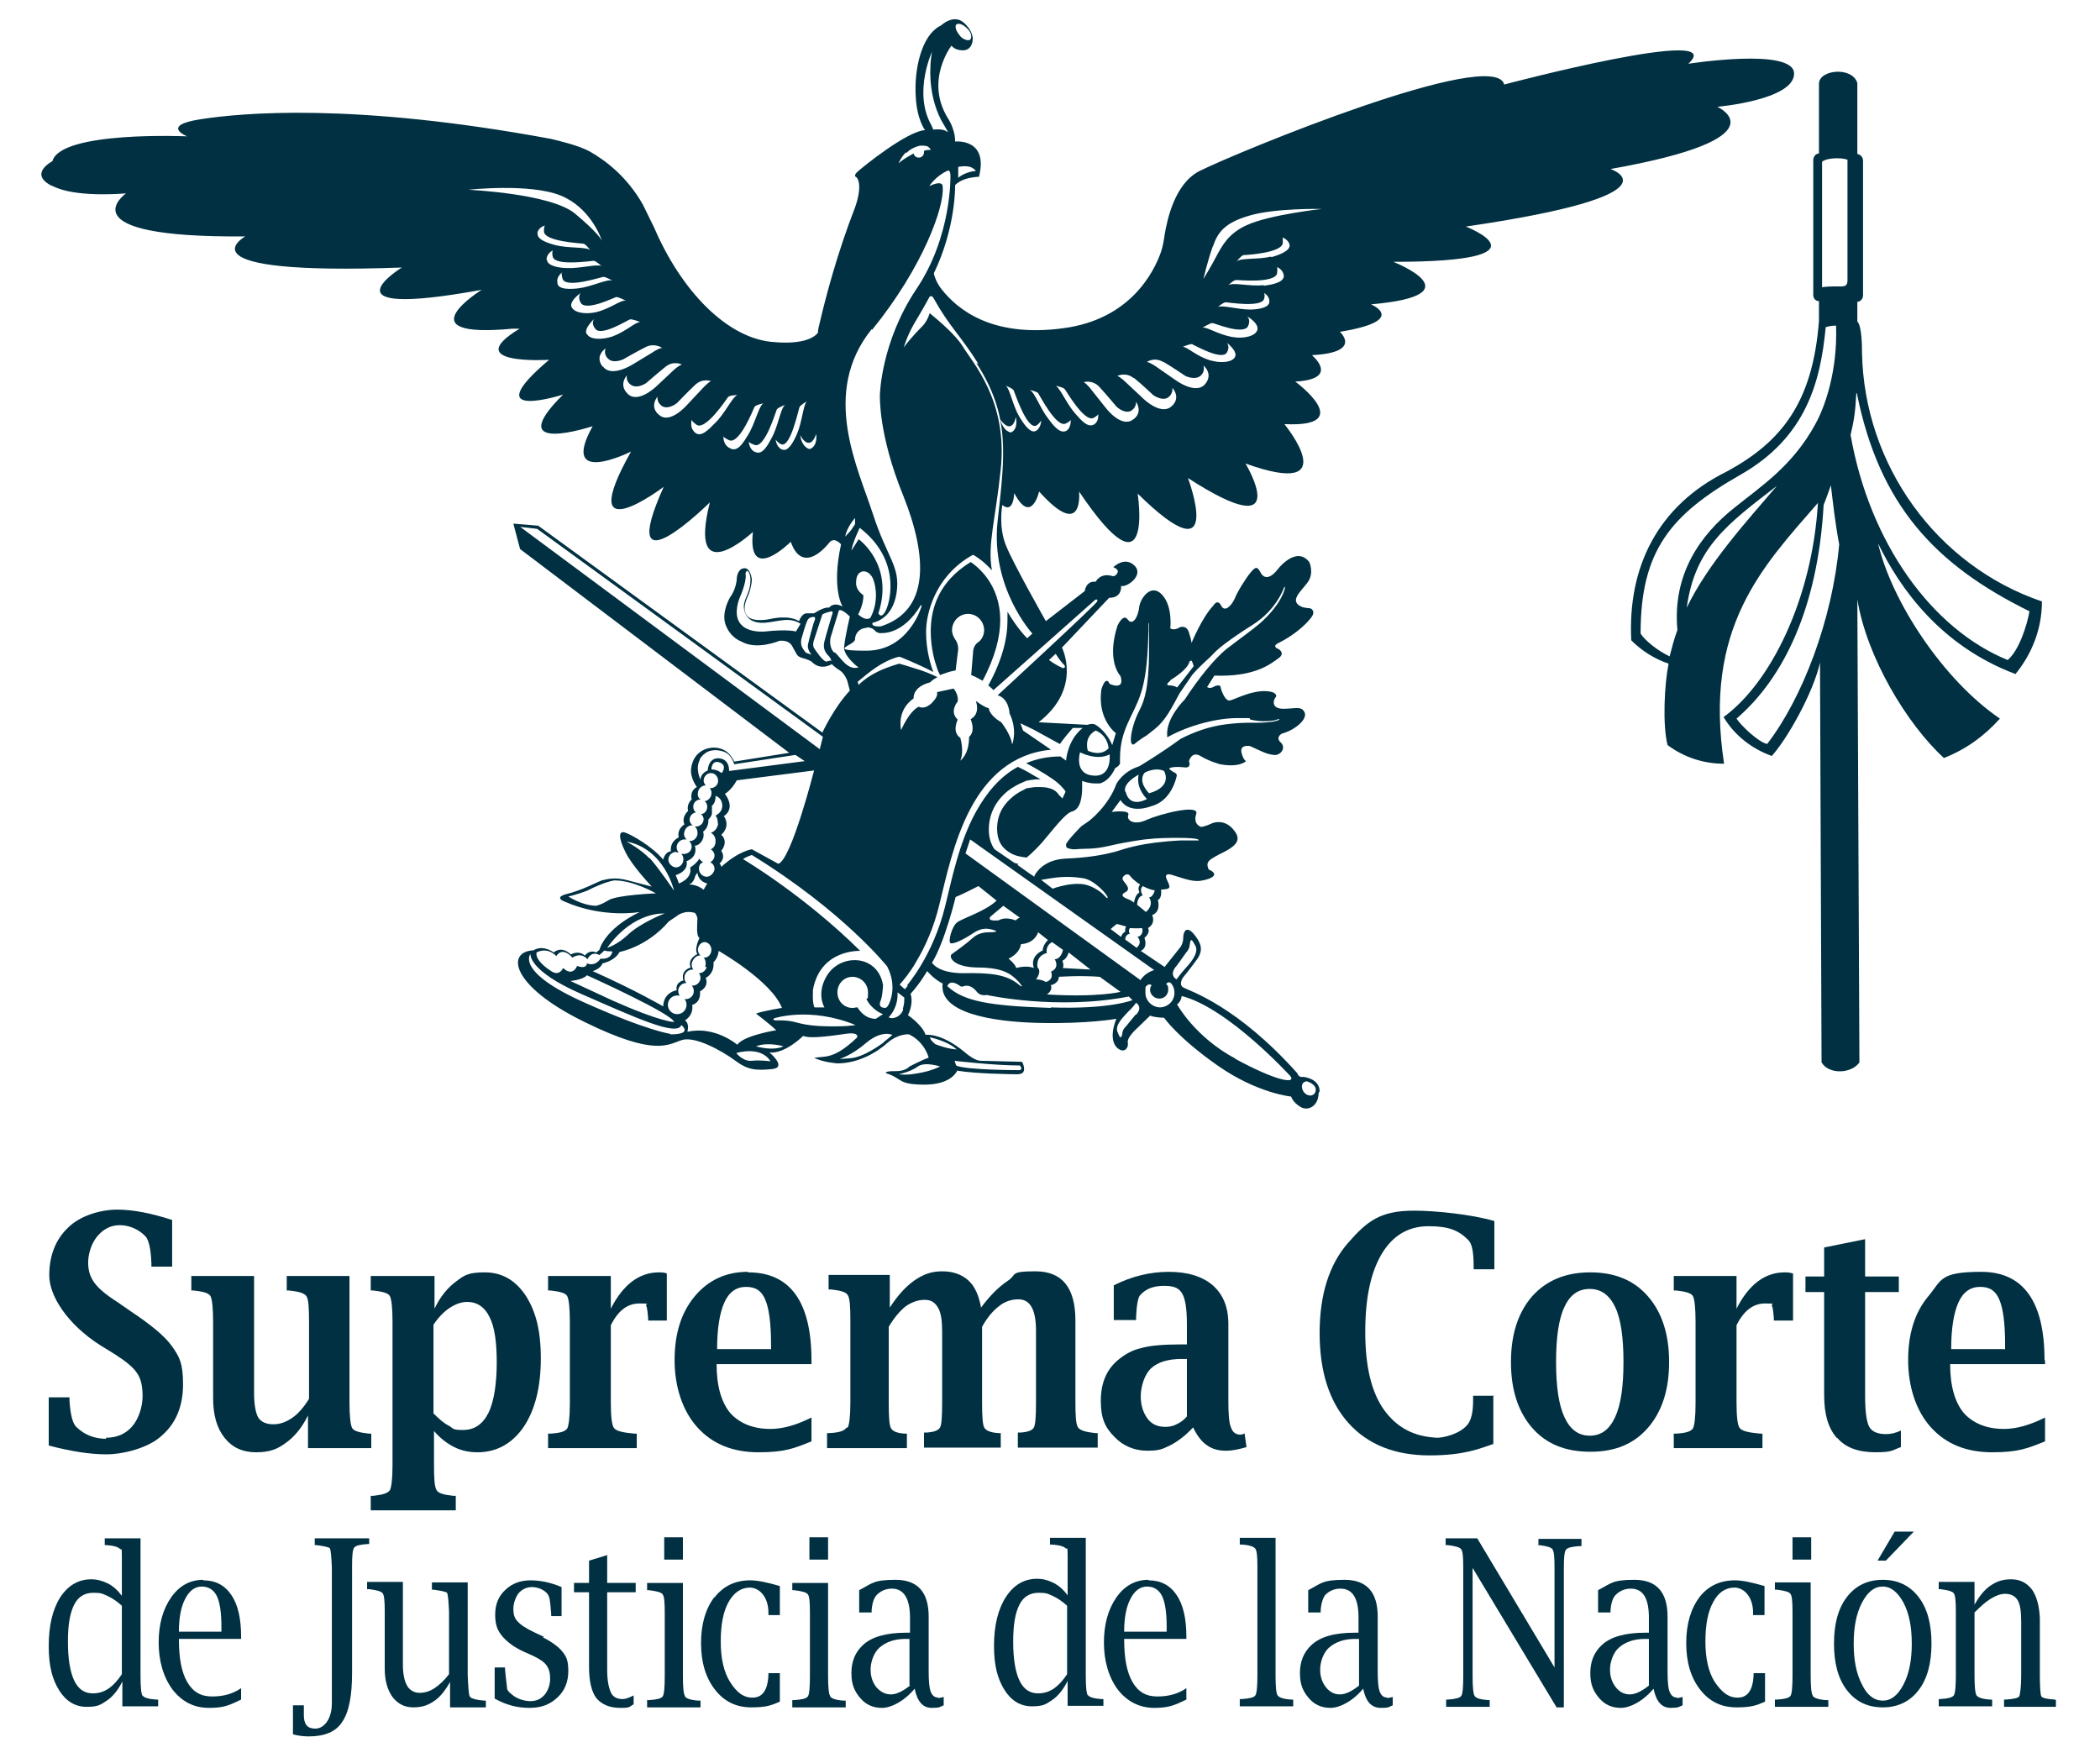 <?xml version="1.0" encoding="UTF-8"?>
<svg id="Capa_1" xmlns="http://www.w3.org/2000/svg" version="1.1" viewBox="0 0 405 339">
  <!-- Generator: Adobe Illustrator 29.1.0, SVG Export Plug-In . SVG Version: 2.1.0 Build 142)  -->
  <defs>
    <style>
      .st0 {
        fill: #003041;
      }
    </style>
  </defs>
  <path class="st0" d="M20.5,277.5c-2.2,0-4.1-.7-5.7-2.2-.8-.7-1.2-2.4-1.4-5.1v-.7h-4v9.3c4.2,1.1,7.9,1.7,11.1,1.7s8.2-1.2,10.8-3.7c2.7-2.4,4-5.7,4-9.8s-.7-5.3-2.1-7.3c-1.4-2-4.1-4.2-8-6.8l-2.6-1.8c-2.2-1.4-3.6-2.6-4.4-3.7-.8-1.1-1.2-2.3-1.2-3.9s.6-3.7,1.8-5.1,2.6-2.1,4.3-2.1,3.6.7,5,2.2c.6.7,1,2.4,1.1,5.2v.6h4v-9c-4-1.3-7.5-2-10.6-2s-7.1,1.1-9.5,3.5c-2.4,2.3-3.6,5.4-3.6,9.2s3.3,9.3,9.9,13.5l2.6,1.6c2.2,1.4,3.7,2.6,4.4,3.7.8,1.1,1.1,2.6,1.1,4.5s-.7,4.3-2,5.8c-1.3,1.5-3,2.2-5.1,2.2h0Z"/>
  <path class="st0" d="M59.5,279.3h12.1v-2.8h-.5c-1.8-.2-2.9-.5-3.2-1.1s-.5-2.2-.5-4.9v-24.4h-12.1v2.8h.5c1.8.2,2.9.5,3.3,1.1s.5,2.2.5,4.9v14.9c-1,1.6-2.1,2.9-3.3,3.7s-2.3,1.2-3.6,1.2-2.3-.4-2.9-1.3c-.5-.9-.8-2.5-.8-4.8v-22.5h-12.1v2.8h.5c1.8.2,2.9.5,3.2,1.1s.5,2.2.5,4.9v14.7c0,3.3.7,5.8,2.2,7.7,1.5,1.9,3.5,2.8,6.1,2.8s4.1-.6,5.7-1.8c1.7-1.2,3.1-2.9,4.3-5.3v6.3h0Z"/>
  <path class="st0" d="M71.5,246.1v2.8h.5c1.8.2,2.9.5,3.2,1.1s.5,2.2.5,4.9v27.6c0,2.7-.2,4.3-.5,4.9-.4.6-1.4.9-3.2,1.1h-.5v2.8h16.4v-2.8h-.5c-1.8-.2-2.9-.5-3.2-1.1-.4-.6-.5-2.2-.5-4.9v-6.5c1.2,1.4,2.5,2.4,3.9,3.1s2.9,1,4.5,1c3.7,0,6.7-1.7,8.9-4.9,2.2-3.3,3.3-7.7,3.3-13.2s-1-9.1-2.9-12.1c-2-3-4.6-4.5-7.9-4.5s-4,.6-5.6,1.8-3,2.9-4.1,5.2v-6.3h-12.2s0,0,0,0ZM86.8,252.2c1.1-.7,2.2-1.1,3.3-1.1,1.9,0,3.4,1,4.3,2.9,1,1.9,1.4,4.9,1.4,8.8s-.5,7.5-1.6,9.7-2.7,3.3-4.9,3.3-1.8-.3-2.7-.8c-1-.5-1.9-1.3-3-2.4v-17.1c1-1.5,2.1-2.6,3.2-3.3h0Z"/>
  <path class="st0" d="M125,254.7h3.6v-9.1c-.6-.2-1.1-.2-1.5-.2-3.8,0-6.9,2.3-9.3,7v-6.3h-12.1v2.8h.5c1.8.2,2.9.5,3.2,1.1s.5,2.2.5,4.9v15.7c0,2.7-.2,4.3-.5,4.9-.4.6-1.4.9-3.2,1h-.5v2.8h17.1v-2.8h-.5c-2.2-.2-3.5-.5-3.9-1.1-.4-.5-.6-2.2-.6-4.9v-14.9c1.4-2.8,3.2-4.2,5.5-4.2s1.2.1,1.3.4c.1.3.2.1.4,2.4v.5h0Z"/>
  <path class="st0" d="M144.2,245.3c-4.2,0-7.6,1.6-10.2,4.7-2.6,3.1-3.9,7.2-3.9,12.3s1.5,9.8,4.4,13c2.9,3.2,6.8,4.8,11.8,4.8s6.7-.7,10.2-2.1v-4.6c-3,1.5-5.6,2.2-7.9,2.2-3.4,0-6-1.1-7.8-3.1-1.7-2.1-2.6-5.2-2.6-9.4h18.3v-.7c0-11.3-4.1-17-12.2-17h0ZM148.6,260.2h-10.3c0-4,.5-7,1.4-9,.9-2,2.3-3,4.2-3s3,.8,3.7,2.5c.7,1.6,1.1,4.5,1.1,8.5v1.1h0Z"/>
  <path class="st0" d="M163.2,275.4c-.4.6-1.4.9-3.2,1h-.5v2.9h15.4v-2.8h-.5c-1.5-.1-2.3-.5-2.6-1.1s-.4-2.2-.4-4.9v-14.6c1-1.7,2.1-3,3.2-3.9,1.1-.8,2.4-1.3,3.7-1.3s2,.5,2.6,1.5c.6,1,.8,2.6.8,4.6v13.6c0,2.7-.1,4.4-.4,4.9-.3.6-1.2.9-2.6,1h-.5v2.9h14.8v-2.8h-.5c-1.5-.1-2.4-.5-2.7-1.1-.3-.6-.4-2.2-.4-4.9v-14.5c1-1.8,2.1-3.1,3.3-4,1.1-.9,2.4-1.3,3.7-1.3,2.3,0,3.4,2,3.4,6.1v13.7c0,2.7-.1,4.3-.4,4.9-.3.6-1.2.9-2.6,1h-.5v2.9h15.4v-2.8h-.5c-1.8-.2-2.9-.5-3.3-1.1s-.5-2.2-.5-4.9v-15.7c0-6.4-2.6-9.5-7.7-9.5s-3.5.6-5.3,1.8-3.5,2.9-5.2,5.2c-.4-2.3-1.2-4.1-2.4-5.2-1.3-1.2-3-1.8-5.1-1.8s-3.7.6-5.4,1.8-3.2,2.9-4.7,5.2v-6.3h-11.8v2.8h.5c1.8.2,2.9.5,3.2,1.1.4.6.5,2.2.5,4.9v15.7c0,2.7-.2,4.3-.5,4.9h0Z"/>
  <path class="st0" d="M240.1,276.5c-.4.1-.7.2-.9.2-.9,0-1.5-.5-1.8-1.4-.4-.9-.5-2.7-.5-5.3v-14.6c0-3.3-1-5.7-3-7.5-2-1.7-4.8-2.6-8.5-2.6s-7.2.9-10.6,2.6v6.7h4.3v-.6c.1-2.3.4-3.7.7-4.1,1.1-1.3,2.6-1.9,4.7-1.9s2.9.5,3.5,1.5.9,3,.9,5.8v4h-1.3c-3.2,0-5.7.2-7.5.7-1.8.4-3.3,1.3-4.6,2.4-2.2,1.9-3.2,4.5-3.2,7.8s.8,5.1,2.6,6.9c1.7,1.8,3.9,2.7,6.4,2.7s3-.4,4.5-1.1c1.5-.8,2.9-1.9,4.3-3.4.7,1.5,1.6,2.7,2.6,3.4,1.1.8,2.3,1.1,3.7,1.1s2.6-.3,4-.7l-.4-2.8h0ZM228.9,273.2c-.6.7-1.3,1.2-2,1.5-.7.4-1.5.5-2.2.5-1.4,0-2.6-.5-3.4-1.6-.8-1.1-1.3-2.5-1.3-4.3s.7-4.2,2-5.4c1.3-1.2,3.3-1.8,5.9-1.8h1v11h0Z"/>
  <path class="st0" d="M317.8,275.4c2.7-3.1,4.1-7.3,4.1-12.7s-1.4-9.6-4.1-12.7c-2.7-3.1-6.4-4.6-11.1-4.6s-8.4,1.5-11.2,4.6c-2.7,3.1-4.1,7.3-4.1,12.7s1.4,9.6,4.1,12.7c2.7,3.1,6.4,4.6,11.2,4.6s8.4-1.5,11.1-4.6ZM311.5,273.3c-1.1,2.4-2.7,3.6-4.9,3.6s-3.8-1.2-4.9-3.6c-1.1-2.4-1.6-5.9-1.6-10.6s.5-8.3,1.6-10.6c1.1-2.4,2.7-3.5,4.9-3.5s3.8,1.2,4.9,3.5c1.1,2.3,1.6,5.9,1.6,10.6s-.5,8.2-1.6,10.6Z"/>
  <path class="st0" d="M345.7,245.6c-.6-.2-1.1-.2-1.5-.2-3.8,0-6.9,2.3-9.3,7v-6.3h-12.1v2.8h.5c1.8.2,2.9.5,3.2,1.1s.5,2.2.5,4.9v15.7c0,2.7-.2,4.3-.5,4.9-.4.6-1.4.9-3.2,1h-.5v2.8h17.1v-2.8h-.5c-2.2-.2-3.5-.5-3.9-1.1-.4-.5-.6-2.2-.6-4.9v-14.9c1.4-2.8,3.2-4.2,5.5-4.2s1.2.1,1.3.4c.1.3.2.1.4,2.4v.5h3.7v-9.1h0Z"/>
  <path class="st0" d="M354.3,277.3c1.6,1.9,4.1,2.8,7.4,2.8s3.2-.4,4.9-1v-3.2c-1,.5-2,.7-2.9.7-1.6,0-2.7-.5-3.2-1.4-.5-.9-.8-2.9-.8-5.9v-20.1h6.5v-3h-6.5v-7.2l-7.9,1.6v5.6h-3.6v3h3.6v19.9c0,3.7.8,6.4,2.5,8.3Z"/>
  <path class="st0" d="M394.3,262.3c0-11.3-4.1-17-12.2-17s-7.6,1.6-10.2,4.7c-2.6,3.1-3.9,7.2-3.9,12.3s1.5,9.8,4.4,13c2.9,3.2,6.8,4.8,11.8,4.8s6.7-.7,10.2-2.1v-4.6c-3,1.5-5.6,2.2-7.9,2.2-3.4,0-6-1.1-7.8-3.1-1.7-2.1-2.6-5.2-2.6-9.4h18.3v-.7ZM386.6,260.2h-10.3c0-4,.5-7,1.4-9,.9-2,2.3-3,4.2-3s3,.8,3.7,2.5c.7,1.6,1.1,4.5,1.1,8.5v1.1h0Z"/>
  <path class="st0" d="M288.2,269.2h-4.1c0,1.5.1,4.1-1.1,5.6-1.6,1.9-4.8,2.5-5.8,2.5-4.7-.2-7.9-2.1-10.3-5.4-2.4-3.4-3.6-8.3-3.6-15s1.1-11.6,3.2-15.1,5.1-5.3,9-5.3,5.8.8,7.6,2.6c.8.7,1.1,2.4,1.1,5.1v.6h4v-9.3c-4.5-1.3-11.4-2-15.5-2-6.6,0-9.1,2.1-12.7,6.2-3.6,4.1-5.5,9.9-5.5,17.4s1.9,13.3,5.6,17.4c3.7,4.1,8.9,6.2,15.6,6.2s9.6-1.3,12.3-2.2v-9.2h0Z"/>
  <path class="st0" d="M27.5,327.1c-.3-.4-.4-2-.4-3.9v-26.5h-6.9v1.3h.3c1.5.1,2.3.4,2.6.7.3.4.4-.6.4,1.4v7.7c-.8-1.1-1.7-1.9-2.7-2.4s-2.1-.8-3.2-.8c-2.5,0-4.5,1.2-6,3.5-1.5,2.4-2.2,5.5-2.2,9.4s.7,6.4,2,8.5c1.3,2.1,3.1,3.2,5.3,3.2s2.7-.4,3.9-1.2,2.2-2.1,3-3.7v4.8h6.9v-1.3h-.4c-1.5-.1-2.4-.4-2.6-.8h0ZM23.5,322.9c-.8,1.2-1.6,2.1-2.6,2.8-.9.6-1.9.9-3,.9-1.6,0-2.8-.8-3.6-2.5s-1.2-4.2-1.2-7.5.4-5.5,1.2-7.1c.8-1.6,2.1-2.3,3.7-2.3s1.8.2,2.7.6c.9.4,1.8,1,2.8,1.9v13.3h0Z"/>
  <path class="st0" d="M39.2,304.7c-2.5,0-4.6,1.1-6.2,3.4-1.6,2.3-2.4,5.2-2.4,8.7s.9,6.7,2.7,9.1c1.8,2.3,4.1,3.5,7,3.5s3.9-.5,6.2-1.6v-2.2c-1.6,1.1-3.4,1.6-5.6,1.6s-3.7-.9-4.8-2.8-1.6-4.6-1.6-8.3h12v-.4c0-3.5-.6-6.2-1.9-8.1-1.3-1.9-3.1-2.8-5.4-2.8h0ZM42.7,314.7h-8.2c0-2.6.4-4.8,1.2-6.3.8-1.6,1.9-2.4,3.2-2.4s2.3.6,2.9,1.8c.6,1.2.9,3.2.9,5.9v1h0Z"/>
  <path class="st0" d="M209.8,327c-.3-.4-.4-1.9-.4-3.9v-26.5h-6.9v1.3h.4c1.5.1,2.3.4,2.6.7s.4-.6.4,1.4v7.7c-.8-1.1-1.7-1.9-2.7-2.4-1-.5-2-.8-3.2-.8-2.5,0-4.5,1.2-6,3.5s-2.3,5.5-2.3,9.4.7,6.4,2,8.5c1.3,2.1,3.1,3.2,5.3,3.2s2.7-.4,3.9-1.2,2.2-2.1,3-3.7v4.8h6.9v-1.3h-.4c-1.5-.1-2.4-.4-2.6-.8h0,0ZM205.8,322.9c-.8,1.2-1.6,2.1-2.6,2.8-.9.6-1.9.9-3,.9-1.6,0-2.8-.8-3.6-2.5-.8-1.7-1.2-4.2-1.2-7.5s.4-5.5,1.2-7.1c.8-1.6,2.1-2.3,3.7-2.3s1.8.2,2.7.6c.9.4,1.8,1,2.8,1.9v13.3h0Z"/>
  <path class="st0" d="M221.5,304.7c-2.5,0-4.6,1.1-6.2,3.4-1.6,2.3-2.4,5.2-2.4,8.7s.9,6.7,2.7,9.1c1.8,2.3,4.2,3.5,7,3.5s3.9-.5,6.2-1.6v-2.2c-1.6,1.1-3.4,1.6-5.6,1.6s-3.7-.9-4.8-2.8c-1.1-1.9-1.6-4.6-1.6-8.3h12v-.4c0-3.5-.6-6.2-1.9-8.1-1.3-1.9-3.1-2.8-5.4-2.8h0ZM225,314.7h-8.2c0-2.6.4-4.8,1.2-6.3.8-1.6,1.9-2.4,3.2-2.4s2.3.6,2.9,1.8c.6,1.2.9,3.2.9,5.9v1h0Z"/>
  <path class="st0" d="M71.2,298v-1.3h-10.5v1.3h.3c1.5.2,2.4.4,2.6.6.2.3.3,1.5.4,3.6v26.3c0,1.4-.3,2.6-.9,3.5s-1.4,1.4-2.3,1.4c-1.5,0-2.2-.8-2.2-2.6v-1.6c0,0,0-.3,0-.3h-2.1v5.6c1.1.3,2.1.4,3.1.4,3,0,5.2-.9,6.4-2.8,1.3-1.9,1.9-5,1.9-9.5v-20.6c0-1.9.1-3.1.4-3.5s1.1-.6,2.6-.7h.3s0,0,0,0h0Z"/>
  <path class="st0" d="M90.6,327.2c-.2-.3-.3-1.9-.4-4.1v-17.9h-6.9v1.4h.3c1.5.2,2.4.4,2.6.6.2.3.3,1.5.4,3.6v12.1c-.9,1.2-1.9,2.1-2.8,2.7s-1.9.9-2.9.9-1.9-.5-2.4-1.4c-.5-.9-.8-2.2-.8-4.1v-15.9h-6.9v1.4h.4c1.5.2,2.3.4,2.6.8.3.4.4,1.5.4,3.5v11c0,2.3.5,4.1,1.5,5.5,1,1.3,2.3,2,4,2s2.8-.4,4-1.2c1.2-.8,2.2-2.1,3.1-3.7v4.9h6.9v-1.3h-.3c-1.5-.1-2.4-.4-2.6-.6h0Z"/>
  <path class="st0" d="M104.9,315.7l-1.7-.8c-1.7-.8-2.8-1.5-3.4-2.2-.6-.6-.8-1.4-.8-2.4s.4-2.2,1-3c.7-.8,1.6-1.2,2.6-1.2s2.1.4,2.8,1.1c.3.3.5.7.6,1.2.1.5.2,1.5.3,2.9v.4h2v-5.6c-2.1-.9-4.1-1.3-6-1.3s-3.6.6-4.9,1.9c-1.3,1.2-1.9,2.8-1.9,4.7s.4,3,1.3,4.1c.9,1.1,2.3,2.2,4.3,3.1l1.8.8c1.2.6,2,1.1,2.5,1.8.5.7.7,1.5.7,2.6s-.4,2.3-1.1,3.1-1.6,1.2-2.7,1.2-2.6-.4-3.6-1.3c-.5-.4-.9-.8-.9-1.1s-.2-1.5-.4-3.7v-.4h-2v6c2.1,1.2,4.3,1.8,6.7,1.8s4-.7,5.4-2c1.4-1.3,2.1-3,2.1-5.1s-.4-2.8-1.1-3.7-2-1.9-3.8-2.8h0Z"/>
  <path class="st0" d="M117.2,299.9l-3.6,1.1v4.3h-2.9v1.8h2.9v14.4c0,2.8.5,4.8,1.4,6,1,1.2,2.5,1.9,4.6,1.9s1.7-.2,2.6-.7v-1.7c-.8.4-1.5.7-2.1.7-1.1,0-1.9-.4-2.3-1.3-.4-.9-.7-2.3-.7-4.3v-15h5.5v-1.8h-5.5v-5.3h0Z"/>
  <path class="st0" d="M132.1,327.1c-.3-.4-.4-2-.4-3.9v-17.9h-6.9v1.4h.4c1.5.2,2.3.4,2.6.8.3.4.4,1.5.4,3.5v12.3c0,1.9-.1,3.5-.4,3.9-.3.4-1.1.6-2.6.7h-.4v1.4h10.3v-1.3h-.4c-1.5-.1-2.3-.4-2.6-.8h0Z"/>
  <rect class="st0" x="128.1" y="296.5" width="3.6" height="4.3"/>
  <rect class="st0" x="156.1" y="296.5" width="3.6" height="4.3"/>
  <path class="st0" d="M160.1,327.1c-.3-.4-.4-2-.4-3.9v-17.9h-6.9v1.4h.4c1.5.2,2.3.4,2.6.8.3.4.4,1.5.4,3.5v12.3c0,1.9-.1,3.5-.4,3.9-.3.4-1.1.6-2.6.7h-.4v1.4h10.3v-1.3h-.4c-1.5-.1-2.3-.4-2.6-.8h0Z"/>
  <path class="st0" d="M180.9,327.4c-.7,0-1.1-.4-1.4-1.1-.3-.8-.4-2.1-.4-4v-10.5c0-4.7-2.1-7.1-6.4-7.1s-4.5.7-7,2v4.3h2.4v-.4c.1-1.5.5-2.5,1-3,.8-.8,1.8-1.2,2.9-1.2,2.3,0,3.5,1.9,3.5,5.6v2.9h-.7c-3.9,0-6.7.8-8.4,2.4-1.5,1.4-2.2,3.2-2.2,5.4s.6,3.5,1.7,4.8c1.1,1.3,2.5,1.9,4.2,1.9s4.2-1.2,6.3-3.7c.5,2.5,1.6,3.7,3.3,3.7s1.5-.2,2.3-.5v-1.6c-.5.1-.8.2-1.1.2h0ZM175.5,325.1c-1.4,1.1-2.6,1.7-3.7,1.7s-2-.5-2.8-1.4c-.7-.9-1.1-2-1.1-3.4s.6-3.3,1.8-4.3,2.8-1.6,4.9-1.6h.8v8.9h0Z"/>
  <path class="st0" d="M246.4,327c-.3-.4-.4-1.9-.4-3.9v-26.5h-6.9v1.3h.4c1.5.1,2.3.4,2.6.8.3.4.4,1.5.4,3.5v20.9c0,1.9-.1,3.5-.4,3.9-.3.4-1.1.6-2.6.7h-.4v1.4h10.3v-1.3h-.4c-1.5-.1-2.3-.4-2.6-.8h0Z"/>
  <path class="st0" d="M267.5,327.4c-.7,0-1.1-.4-1.4-1.1-.3-.8-.4-2.1-.4-4v-10.5c0-4.7-2.1-7.1-6.4-7.1s-4.5.7-7,2v4.3h2.4v-.4c.1-1.5.5-2.5.9-3,.8-.8,1.8-1.2,2.9-1.2,2.4,0,3.5,1.9,3.5,5.6v2.9h-.7c-4,0-6.7.8-8.4,2.4-1.5,1.4-2.2,3.2-2.2,5.4s.6,3.5,1.7,4.8,2.5,1.9,4.2,1.9,4.2-1.2,6.3-3.7c.5,2.5,1.6,3.7,3.4,3.7s1.5-.2,2.3-.5v-1.6c-.5.1-.8.2-1.1.2h0ZM262.1,325.1c-1.4,1.1-2.6,1.7-3.7,1.7s-2-.5-2.7-1.4-1.1-2-1.1-3.4.6-3.3,1.8-4.3c1.2-1,2.8-1.6,4.9-1.6h.8v8.9h0Z"/>
  <path class="st0" d="M296.5,298h.3c1.5.2,2.3.4,2.6.8.3.4.4,1.5.4,3.5v19.3l-14.9-24.9h-6.1v1.3h.4c1.5.2,2.3.4,2.6.8.3.4.4,1.5.4,3.5v20.9c0,2-.1,3.6-.4,3.9-.3.4-1.1.6-2.6.7h-.3v1.4h8.4v-1.3h-.3c-1.5-.1-2.4-.4-2.6-.8-.3-.4-.4-2-.4-3.9v-20.8l16.2,26.9h1.4v-26.9c0-1.9.1-3.1.4-3.5.3-.4,1.1-.6,2.6-.7h.4v-1.4h-8.3v1.3h0Z"/>
  <path class="st0" d="M323.4,327.4c-.7,0-1.1-.4-1.4-1.1s-.4-2.1-.4-4v-10.5c0-4.7-2.1-7.1-6.4-7.1s-4.5.7-7,2v4.3h2.4v-.4c.1-1.5.5-2.5,1-3,.8-.8,1.8-1.2,2.9-1.2,2.4,0,3.5,1.9,3.5,5.6v2.9h-.7c-3.9,0-6.7.8-8.4,2.4-1.5,1.4-2.2,3.2-2.2,5.4s.6,3.5,1.7,4.8c1.1,1.3,2.5,1.9,4.2,1.9s4.2-1.2,6.3-3.7c.5,2.5,1.6,3.7,3.3,3.7s1.5-.2,2.3-.5v-1.6c-.5.1-.8.2-1.1.2h0ZM318,325.1c-1.4,1.1-2.6,1.7-3.7,1.7s-2-.5-2.7-1.4-1.1-2-1.1-3.4.6-3.3,1.8-4.3c1.2-1,2.8-1.6,4.9-1.6h.8v8.9h0Z"/>
  <path class="st0" d="M349.6,327c-.3-.4-.4-1.9-.4-3.9v-17.9h-6.9v1.4h.4c1.5.2,2.3.4,2.6.8.3.4.4,1.5.4,3.5v12.3c0,1.9-.1,3.5-.4,3.9-.3.4-1.1.6-2.6.7h-.4v1.4h10.3v-1.3h-.4c-1.5-.1-2.3-.4-2.6-.8h0Z"/>
  <rect class="st0" x="345.7" y="296.5" width="3.6" height="4.3"/>
  <polygon class="st0" points="369.1 295.4 365.4 295.4 362.1 301 363.7 301 369.1 295.4"/>
  <path class="st0" d="M363.1,304.7c-2.9,0-5.2,1.1-6.9,3.3-1.7,2.2-2.5,5.2-2.5,9s.8,6.8,2.5,9,4,3.3,6.9,3.3,5.2-1.1,6.9-3.3c1.7-2.2,2.5-5.2,2.5-9s-.8-6.8-2.5-9c-1.7-2.2-4-3.3-6.9-3.3ZM367.1,324.9c-1.1,2.1-2.4,3.1-4,3.1s-3-1-4-3.1c-1.1-2.1-1.6-4.7-1.6-7.9s.5-5.8,1.6-7.9,2.4-3.1,4-3.1,2.9,1.1,4,3.1c1.1,2.1,1.6,4.7,1.6,7.9s-.5,5.8-1.6,7.9Z"/>
  <path class="st0" d="M396.3,327.8c-1.5-.1-2.4-.3-2.6-.6-.2-.3-.3-1.9-.3-4.1v-11c-.1-2.3-.6-4.2-1.5-5.5-1-1.3-2.3-2-4-2s-2.8.4-4,1.2-2.2,2.1-3.1,3.7v-4.4h-6.9v1.4h.3c1.5.2,2.3.4,2.6.8.3.4.4,1.5.4,3.5v12.3c0,1.9-.1,3.5-.4,3.9-.3.4-1.1.6-2.6.7h-.3v1.4h10.3v-1.3h-.4c-1.5-.1-2.3-.4-2.6-.8-.3-.4-.4-2-.4-3.9v-12.1c1.2-1.2,2.2-2.1,3.2-2.7,1-.6,1.9-.9,2.7-.9,1.1,0,1.9.4,2.4,1.2s.7,2.2.7,4.2v10.3c0,2.2-.2,3.8-.4,4.1-.2.3-1.1.5-2.6.6h-.3v1.4h10v-1.3h0Z"/>
  <path class="st0" d="M327.8,308c-1.7,2.2-2.6,5.2-2.6,8.9s.9,6.7,2.7,9c1.8,2.3,4.1,3.4,7,3.4s3.9-.4,5.5-1.1v-5.5h-2.2c0,2-.5,4.5-2.7,4.7-2.1.2-3.5-1.1-4.8-3-1.2-1.9-1.8-4.5-1.8-7.8s.5-5.8,1.5-7.6c1-1.9,2.4-2.8,4.1-2.8s3.6,1.6,3.6,4.9v.4h2.2v-5.6c-2.4-.7-4.3-1.1-5.7-1.1-2.9,0-5.2,1.1-6.9,3.3Z"/>
  <path class="st0" d="M137.8,308c-1.7,2.2-2.6,5.2-2.6,8.9s.9,6.7,2.7,9c1.8,2.3,4.1,3.4,7,3.4s3.9-.4,5.5-1.1v-5.5h-2.2c0,2-.5,4.5-2.7,4.7-2.1.2-3.5-1.1-4.7-3-1.2-1.9-1.8-4.5-1.8-7.8s.5-5.8,1.5-7.6,2.4-2.8,4.1-2.8,3.6,1.6,3.6,4.9v.4h2.2v-5.6c-2.4-.7-4.3-1.1-5.7-1.1-2.9,0-5.2,1.1-6.9,3.3h0Z"/>
  <path class="st0" d="M350.8,58.2v3.7c-1.2,15.7-7.2,23.3-17.7,29-13.6,6.7-19.2,18.7-18.5,32.6,2,2,4.5,3.6,7.2,4.5-.8,3.9-1.2,11.8-.2,15.7,3.1,2.3,6.8,3.6,10.9,3.6-4-26.2,7.3-37.9,18.1-50.3-1.1,18.6-9.2,34.8-18.2,41.3,2.1,3.5,5.4,6.1,9.3,7.5,3-3.3,8-12.2,9.3-18l.3,77.1c1.4,2.4,5.8,2.2,7.3,0l-.4-89.3c1.8,11.1,9.5,24,16.7,30.6,4.5-1.8,7.8-4.3,10.8-7.6-10.9-7.4-20.9-22.6-23.5-33.8,4.2,8.7,12.1,19.8,26.5,25.2,3.1-3.8,5.1-8.6,5.1-14-20.3-6.9-34.3-26.3-34.7-48,0-.9,0-5.1-.9-6v-3.8c.6,0,1.1-.6,1.1-1.2v-26c0-.7-.5-1.2-1.1-1.3v-13.7c-1-3.2-7.3-2.6-7.4.1v13.5c-.6,0-1.1.6-1.1,1.3v26c0,.7.5,1.2,1.2,1.2h0ZM325.3,117.2c1.6-11.6,7.8-16.1,17.4-23.5-5.8,6.8-13.3,15-17.4,23.5ZM340.9,143.5c-1.6-.2-5.1-3.5-6-4.9,9.2-7.9,15.7-21.6,16.8-41.2.2-.5,1-2.6,1.4-3.8.4,3.4.8,7.1,1.6,11.4-1.3,14.5-7.1,29.7-13.9,38.5h0ZM358.1,75.8c4.3,21.5,15,33.1,33.3,42.1-.5,2.8-2,7.5-4.2,9.4-14.5-5.9-26.6-22.4-30.3-43.4.7-3,.9-4.4,1.1-8h0ZM351.4,31.2c.7-.7,3.5-.9,4.9-.4v23.4c-.1,1.7-1.5.7-4.9,1.2v-24.2ZM352.1,63.1c.3-.1,1-.3,2-.3.3,8.7-2.1,15.6-4,19-4.4,8.1-10.5,12-15.7,16.2-6.4,5.1-11.9,12.7-10.9,23.5-.7,1.9-1.1,3.6-1.5,5.1-2.3-1.1-4.7-3-5.6-4.4,0-15.9,5.7-22.9,19.2-30.6,12.7-7.2,15.5-17.9,16.5-28.5h0Z"/>
  <path class="st0" d="M187.2,108.4c-6.2,3.8-7.7,9-7.7,13.4,0,3.2.8,5.9,1.2,7,.1.4.2.6.2.6l.4.8c.8-.3,1.8-.7,3-.9l.5-4.1c0-1.2-.6-1.9-.6-1.9-.6-.9-.6-1.7-.6-1.7,0-1.8,1.4-3.2,3.1-3.2s3.1,1.4,3.1,3.2c0,0,0,1.5-1.2,2.3,0,0-.7.4-.9,1.5l-.4,4.8c.8.3,1.5.7,2.2,1.1,2.5-4.7,3.4-8.6,3.4-11.7,0-7-4.5-10.4-5.7-11.2h0Z"/>
  <path class="st0" d="M254.5,210.5c0-2.5-3.1-2.8-3.1-2.8-1,.2-1.2-.7-1.2-.7-11.6-13-20.8-15.9-21.9-16.5-1.1-.5-.2-1.9-.2-1.9,0,0,1.4-1.7,2.7-3.5,1.4-1.9.8-3.3-.6-5-1.4-1.6-2-.4-2,.7s-.5,1.8-.5,1.8l-3.1,3.9-4.6-3.1c1.5-.7.7-2.5.7-2.5,1.3-1.1.7-1.9.7-1.9,1.6-1,.8-2.5.8-2.5,1.8-.7,1.1-2.9,1.1-2.9.9-.5.6-2,.6-2,1.5-.2,2.1,0,1.2-1.8s1.1-1,1.1-1c3.5,1.1,4.5,1.5,6.9.7,2.4-.9,0-1.8,0-1.8-.6-1.5-.2-1.8,3-3.4,3.1-1.6,3.1-2.8,1.6-4.5-1.6-1.7-3.4-1.3-4.2-.9-.8.4-1.8.6-1.8.6,0,0-1.7-.4-1-2.5.7-2-7,0-9.5,1.1-2.5,1.2-4,.1-3.6-.9.4-1.1-3.2-.6-3.2-.6l1.7-2.3c1.8,2.9,5.9,1.2,5.9,1.2,4-1,4.9-5.7,4.9-5.7.2-.4-.2-.7-.2-.7,0,0-.5-.2-1.1-.7-.5-.4,1.2-.6,2.8-.4,1.5.2.9-1.2.9-1.2,0,0,.5-2,2.2-1,1.6,1,3.8,1.6,3.8,1.6,3.8.7,5-.6,5-.6,0,0-.6-.3-.9-1.8-.2-1.5,1.7-1.1,1.7-1.1,2.6,1.2,3.1,1.5,4.5,1.7,1.4.2,2.5-1.4,1.4-2.4s.2-1.7.2-1.7c2.6-.7,5-2.8,4.4-4.1-.6-1.3-1.8-.7-4.1-.7-2.3,0-2-1.6-1.5-2.2s-.6-1-.6-1c-3.1-.9-7.2,1.4-8.2,1.6-1,.2-1.8-2.3-1.8-2.6s-.6-.5-1.4,0c-.8.4-1.2,0-1.2,0l1.4-2.2c7.7.3,10.8-2.2,12.3-3.3,1.5-1,.1-1.8.1-1.8-1.5-.6,0-1.2,0-1.2,3-1.5,5.2-3.5,6.2-4.8,1-1.2.2-1.9-.3-1.9s-1.3-.2-1.3-.2c-2.8-1.1-.3-3,1-4.8,1.3-1.8.3-3.9.3-3.9-2.5-3.2-6,1.3-6,1.3-1.6,2.1-2.8,1.9-3.4.7-.6-1.1-.9-1.2-1.9,0-1,1.2-2.6,3.8-3.1,5.1-.6,1.3-1.9,2.7-2.6,1.3-.7-1.4-1.5,0-1.5,0-2.2,2.3-4.2,7.2-4.2,7.2,0,0,0-.4-.5-2-.5-1.6-1.8-1-1.8-1-1.1.7-1.8.2-1.8.2,0,0,.5-4.3-1.6-6.5-2.1-2.3-4.2.7-4.4,2.4-.2,1.8-1.2,3.7-2.2,2.4-.9-1.3-2,1.2-2,1.2-2.2,6.9.6,9.7.6,9.7.9,2.9-2.1,1.5-2.1,1.5-.8-1.8-1.6,1.1-1.6,1.1-.8,5.8,2.8,8.4,2.8,8.4l-.7,2.3c-1.2-2.8-3.2-3.9-3.2-3.9-.6-.4-1.6,0-1.6,0l-9.4-.5c8.5-6.6,4.5-14.4,4.5-14.4l9.1-9.6c2.6,0,2.3-2.3,2.3-2.3,1,.4,4.5-2,2.6-3.9-1.9-1.9-4.1.3-4.1.3,0,0,1.2.4.8,1.1-.4.8-1,.6-1,.6-2.3-.7-3.2,1.1-3.2,1.1-1.9-.2-2.1,1.8-2.1,1.8l-7.5,5.8s-6.2-10.9-7.7-14.6c-1.5-3.7-.7-7.8-.7-7.8,2.2,1.8,2.3-2.3,2.3-2.3,3.3,6.3,4.8-.3,4.8-.3,8.7,9.7,7.7,0,7.7,0,14.6,21.7,11.3.4,11.3.4,17.2,16.9,9.7-3,9.7-3,20.9,13.5,11.1-2.8,11.1-2.8,19.5,7,7.5-7.6,7.5-7.6,14.2.7,2.1-8.2,2.1-8.2,8.8-.5,3.2-5.1,3.2-5.1,9.9-.5,5.4-4.5,5.4-4.5,13.4-2.2,6-5.3,6-5.3,20.7-1.8,4.3-8.2,4.3-8.2,31.5,0,14-6.8,14-6.8,42.4-6.2,27.9-11.1,27.9-11.1,33.8-6,20.6-12,20.6-12,0,0,14.8-1.3,14.8-6.4,0-5.1-20.4-1.9-20.4-1.9,8.3-7.6-35.5,4-35.5,4-1.9-7.4-51.6,13.1-58.8,16.7-4.8,2.5-6.2,9.4-6.7,12.3-.1.8-.3,2.1-.7,3.3-1.4,4-6,13-18.8,14.7-13.9,1.9-20.5-3.7-23.5-7.5-1.2-1.5-1.5-3-1.5-3.1,4.3-8.9,4.1-17,4.1-17,.6-.6,1.4-1,2.1-1.2,1.3-.4,2.5-.4,2.5-.4,1.9-7.5-4.6-6.8-4.6-6.8,0-2.5-1.4-4.5-1.4-4.5-4.5-7.3.7-14,.7-14,0,0,.5.8,1.9.9,2.3.2,2.2-2.3,2.2-2.3,0,0,0-1.5-1.7-3-2-1.8-4.4.5-4.4.5-4,1.9-5.2,9-4.9,13.6.2,4.6,1.8,6.6,1.8,6.6-3.5.2-12,7.1-13,8-1,.9-.2,1.1-.2,1.1,1.3,1.6-.3,5.8-.3,5.8-3.5,9-5.7,17.5-6.8,22.2-.4,1.6-.4,1.9-.3,1.9-1.9,2.6-8.2,1.9-8.2,1.9-9.3-.4-18.3-10.1-23.4-22l-2.2-4.5c-3.1-5.5-7.3-8.6-10.3-10.3-2.2-1.2-6.2-2.1-7.4-2.4-38.3-7.1-59.9-5-67.6-3.8-7.9,1.2-2.6,3.3-2.6,3.3,0,0-24.4-1.1-26,4.8,0,0-4.5,2.3-.4,4.6l1.4.6c4.7,1.8,13.1,1,13.2,1,0,0-12.2,8.6,23,8.3,0,0-13.6,7.6,30.2,6,0,0-16.4,10.1,15.4,4.3,0,0-15.3,9.5,5.9,7.5h1.4c-11.7,7.1,5.7,6,5.7,6-14.4,12.2,2.7,6.7,2.7,6.7-12.1,12,5.7,6.1,5.7,6.1-6.6,11.9,7.4,4.9,7.4,4.9-11.3,20.1,6.3,6.8,6.3,6.8-9.6,21.3,8.9,3,8.9,3-4.4,17.5,8.3,5.7,8.3,5.7-1.1,10.3,7.3,1.9,7.3,1.9,2.4,6.8,7.4.2,7.4.2,1-1.3,2.3.3,2.3.3-1.9,8.6.3,12,.3,12-1.8-1-2.6.2-2.6.2-1-.2-2.9,1.1-2.9,1.1,0,0-.3,0-1.3,0-1.1-.1-1.6,1.5-1.6,1.5-2.1-1.3-5.6-.4-5.6-.4,0,0-3.1.7-4.3-.5-1.2-1.2-.3-3.2.1-4.1.4-.9.7-2.4.7-3-.1-.9-.5-2.2-1.4-2.2-1.4,0-1.5,1.9-1.5,1.9-.1,2.2-1.3,3.7-1.3,3.7,0,0-1.7,2.8-.9,5.2.9,2.6,3,3.3,3,3.3,3,1.8,7.4-.1,7.4-.1,2.3-.2,2.5,1.2,2.9,1.8s.4,1.2,1.5,1.5c1.2.3,1.8.7,1.8.7,1.8,1.9,3.9.5,3.9.5,0,0,.7.7,1.7,1.3.9.7,1.3,1.9,1.3,1.9l.5,1.9c-3.1,3.3-5.3,8.1-5.3,8.1l-54.8-39.9-4.8-.4,1.3,4.9,51.9,39.3-10.6,1.7c-1.1-2.4-2.9-2.7-4-2.7s-3.8.6-4.3,3.9c-.3,1.9,1.1,3.7,1.1,3.7-1.5.8-1,2.4-1,2.4-1.1,1-.7,2.2-.7,2.2-1.4,1.4-.7,2.6-.7,2.6-1.6,1.1-1.1,2.5-1.1,2.5-1.9,1-1.5,2.7-1.5,2.7-1.2.1-1.5,1.6-1.5,1.6-2.1-2.5-5.9-4.7-7.3-5.2-1.4-.5-1.3,1.1,0,3.7,1.2,2.6,5.1,6.7,5.1,6.7,0,0-2-.5-4.6-1.2s-4.1-.2-5,0c-.9.3-3.8,1.9-6.7,2.6-2.8.7-.5,1.5-.5,1.5,7.5,3.3,14.5,2,14.5,2-6.9,3.3-7.8,7.3-7.8,7.3l-.6.5c-1.4-.6-2.2.6-2.2.6-1.3-1.1-2.7-.2-2.7-.2-1.9-1.8-3.3-.4-3.3-.4-2.4-1.6-3.9-.4-3.9-.4-5.3.2-4.5,6.8,9.8,13.8,13.8,6.8,16.2,4.3,18.8,3.5,2.5-.8,7.6,2,10.2,3.9,2.5,1.9,4.1,2,7.2,1.7,3-.3-.5-3.2-.5-3.2,3,.3,6.5-3.2,6.5-3.2,1.3.6,5.4,0,8.2-.4,2.7-.4,2.2.7,2.2.7-2.6,2.5-4.5,3.5-6.2,3.7s-2.1.2-2.1.2c1.6.9,4.5,1.1,4.5,1.1,4,0,7.6-2.1,9.7-4,2.1-1.8,4.1-1.6,4.1-1.6,3.1,1.5,3.8,4.5,3.8,4.5-1.2.4-3.7,1.7-3.7,1.7,0,0-.8,1-2.9.9-2.1,0-1.6.4-1.6.4,3.2,1,2.1,2.2,7.4,2.2s6.3-2.7,6.3-2.7c3.3.6,10.7.7,11.5.7s1.4-.2,1.4-1-.4-1.4-.4-1.4l-8-.2c-1.2,0-3.1-1.7-3.1-1.7-4.6-3.8-7.5-3.3-7.5-3.3-.6-1.9-3.4-3.8-3.4-3.8,1.2-2.5.5-4.1.5-4.1,1.9-2.1,3.2-4.4,3.2-4.4,1.6,1.8,3,2.4,3,2.4-.8,5.6,9.3,7.4,18.7,7.6,9.4.2,14.8-.8,14.8-.8-1.1,2.7-.9,4.9.4,5.8,1.3.9,2-.4,1.8-1.2-.2-.8,1.2-2.2,1.2-2.2l3.1-3c1.1.4,2.7.4,2.7.4,0,0,2.6,3.8,10.3,9.2,7.7,5.4,14.2,6,14.2,6,0,0,.3,1.1,1.8,2,1.5.9,3.5-.2,3.5-2.7h0s0,0,0,0ZM187.9,32.6c.1.1.2.3.3.4h-.4c-.7.1-2.1.5-3,1.3v-2.1c0,0,2.1-.5,3,.4h0ZM184.3,4.9c.4-.7,1.5,0,1.5,0,0,0,1.6,1,1.5,2.2,0,1.2-1.5.5-2,0-.5-.6-1.3-1.6-.9-2.4h0ZM90.3,36.6s11.8-1.3,17.8,1.1c5.7,2.3,7.8,8.1,8,8.8-.1-.3-.9-1.7-5.2-5.3-4.7-3.9-20.6-4.6-20.6-4.6h0ZM103.6,45c.2-1,1.1-1.4,1.5-1.5,0,0,.2,0,.2,0,0,0,0,0-.2,0-.1.1-.2.4-.2,1.1,0,2,7.1,2.3,7.6,2.4.4,0,1.3,1.2,1.3,1.2-.9-.6-4.1-.3-6.6-.9-1.5-.4-3.8-1.1-3.5-2.4h0ZM105.4,50.1c0-1,.8-1.6,1.2-1.8,0,0,.2,0,.2,0,0,0,0,0-.2,0,0,.1-.2.4,0,1.2.4,1.9,7.5.8,7.9.8s1.5,1,1.5,1c-1-.4-4.1.5-6.6.4-1.5,0-3.9-.4-3.9-1.6h0ZM107.5,54.5c-.2-.9.5-1.6.8-1.9,0-.1.2-.1.2-.1,0,0,0,0-.2.1,0,.1,0,.5.2,1.2.7,1.9,7.5-.4,7.9-.4.4,0,1.7.7,1.7.7-1.1-.3-4,1.2-6.5,1.5-1.5.2-4,.3-4.1-1h0ZM110.2,59.2c-.4-1.2,1.8-2.7,1.8-2.7,0,0-.7.7,0,1.9,1,1.7,6.4-1,6.8-1.1.4-.1,1.9.7,1.9.7-1-.2-2.9,1.5-5.7,2.2-2.2.5-4.4.1-4.8-1.1h0ZM113.1,64.4c-.5-1.1,1.5-2.9,1.5-2.9,0,0-.7.8.2,1.9,1.1,1.6,6.3-1.7,6.7-1.8.4-.1,2,.5,2,.5-1,0-2.7,1.8-5.4,2.8-2.1.7-4.4.6-4.9-.5h0ZM116.2,70.7c-1.6-2.1.6-3.5.6-3.5,0,0-.5,1.1.5,2,1,1,2.9.1,2.9.1,0,0,2.6-1.5,4.4-2.4,1.7-.8,3.1.2,3.1.2-.8.1-1.9.9-1.9.9l-3.8,2.3s-4.1,2.6-5.7.4h0ZM121.1,76c-1.9-1.8-.2-3.6-.2-3.6,0,0-.3,1.2.9,1.9,1.2.7,2.8-.4,2.8-.4,0,0,2.3-2,3.8-3.2,1.5-1.2,3.1-.4,3.1-.4-.8.3-1.7,1.2-1.7,1.2l-3.2,3s-3.5,3.4-5.5,1.5h0ZM127.2,80.1c-2.1-1.6-.4-3.6-.4-3.6,0,0-.2,1.2,1,1.9,1.3.6,2.8-.7,2.8-.7,0,0,2.1-2.2,3.5-3.5,1.4-1.3,3-.7,3-.7-.7.4-1.6,1.4-1.6,1.4l-3,3.2s-3.2,3.7-5.3,2h0ZM137.8,81.7c-1.1,1.1-2.7,2.9-3.9,1.6-.8-.8-.6-1.9-.5-2.4,0-.1,0-.2,0-.2,0,0,0,0,0,.2,0,.2.2.5.9,1,1.7,1.3,5.8-4.9,6.1-5.3s1.8-.4,1.8-.4c-1,.4-2.4,3.6-4.3,5.4h0ZM140.5,86.3c-.9-.6-1-1.7-1-2.2,0-.1,0-.2,0-.2v.2c0,.2.3.4,1.1.8,2,.9,4.7-6,4.9-6.4.2-.4,1.7-.7,1.7-.7-.9.6-1.6,4-3,6.2-.8,1.3-2,3.4-3.5,2.4h0ZM145.6,87.2c-1-.5-1.2-1.7-1.2-2.1,0-.1,0-.2,0-.2v.2c0,.2.3.4,1.1.7,2,.8,4.1-6.4,4.3-6.8.2-.4,1.6-.9,1.6-.9-.9.7-1.3,4.1-2.6,6.4-.7,1.3-1.8,3.5-3.3,2.6h0ZM150.8,86.7c-1.1-.5-1.2-1.9-1.2-1.9,0,0,.5.7,1.1.9,1.8.6,3.3-6.8,3.5-7.2.2-.4,1.4-1.1,1.4-1.1-.7.7-.9,4-1.9,6.3-.6,1.4-1.7,3.5-2.8,3h0ZM156.1,86.6s-1.4-.2-1.8-2.7c0,0,.8,1.6,1.7,1.5.9,0,1.4-1.7,1.4-1.7,0,0,.4,2.3-1.2,2.9h0ZM153.5,121.8s-1.5-.5-6,0c0,0-7.4.8-4.9-6.4,0,0,1.4-3,1.2-4.6,0,0-.1-.5.3-.7,0,0,.8.3.6,2.4-.2,2.2-1.5,3.3-1.2,5,.3,1.7,1.6,2.8,4.1,2.6s4.6-1.2,6.8.2l-.9,1.5h0ZM178.1,206.8c-1.6.3-2.9.6-4.8.4,0,0,2.4-.5,3.7-1.5,1.4-1,4.3,0,4.3,0,0,0-1.6.8-3.3,1.1ZM196.7,205.5s.6.7,0,.9c0,0-10.6,0-12.3-.9l-.3-.9s7.6.9,12.6.9h0ZM179.5,200.1s3.3.7,5,2.3c0,0-1.5,0-4.1-1,0,0-1.4-1.1-.9-1.4h0ZM219.3,180.6s1.2,1.1-.1,2.2l-2.2-1.6s0-1,.9-1.1c0,0-.4-.5,0-1.1,0,0,1.6.1,2.3,0,.2,0,.4,1.5-.9,1.7h0,0ZM219.7,172.2c-.8.3-1,1.9-1,1.9-.4-.4-1.2-.7-1.2-.7,0,0-1.9-.6-.5-1.3,1.4-.7-.3-1.9-.5-2.5-.2-.5.9-1.5,1.5-.6.7.9,1.9,1.6,1.9,1.6-.6.6-.2,1.4-.2,1.4h0ZM217.2,178.7c-.3.4-.2,1-.2,1-.6.3-.8,1-.8,1l-2-1.5c.5-.5,1.2-1,1.2-1l1.8.5h0ZM221.6,173.1s1.1,1.3-.6,2.8c0,0-1.3-1.1-1.7-1.4,0,0,0-1.6,1.1-1.8,0,0-.8-1.1,0-1.8,0,0,1.5.8,2.3.8,0,0-.3,1.5-1.3,1.4h0ZM217,152.7c-.5-1.7,2.6-3.3,2.6-3.3-.6,2.7,1.6,4.7,1.6,4.7-2.3,1.2-3.7.4-4.1-1.4h0ZM221.6,153s-.6-.6-1-1.4c-.4-.8-.5-1.9.2-2.6,0,0,2-1.1,3.7-.3,0,0,1.8,3-2.9,4.3h0ZM225.7,131.2c.6-.4,3.3-2,3.7-3.6,0,0,.4-.4.5,0,.2.4.3.9.3.9,0,0-3,3.9-3.2,4.1,0,0-.5-.4-1.4-.4s-.4-.5.1-.9h0ZM211,149.6c-4-.2-2.7-4.5-2.7-4.5,0,0,3.2,1.7,5.7.4,0,0,.5,4.3-3,4.1ZM211.3,140.9s2.2.7,2.5,3.4c0,0-1.2,1.7-4,.5,0,0-.9-2.6,1.5-3.9h0ZM204.7,128.7c-.9-.3-2.4-1.4-2.4-1.4l1.3-1.2s.8,1.3,1.4,1.9c.6.5.5,1-.3.8h0ZM241.1,59.7c-2.4,0-5.3-.9-6.2-.5,0,0,1-.9,1.5-.9.4,0,7,1.1,7.4-.7.2-.7,0-1,0-1.1,0,0-.1,0-.1,0,0,0,0,0,.1,0,.3.2,1.1.8,1,1.7,0,1.2-2.3,1.5-3.7,1.5h0ZM243.6,55c-2.5.3-5.7-.6-6.7,0,0,0,1-1,1.5-1,.4,0,7.5.7,7.9-1.3.1-.8,0-1.1,0-1.2h-.2c0,0,0,0,.2,0,.4.2,1.2.7,1.3,1.7,0,1.3-2.3,1.7-3.8,1.9h0ZM245.1,49.5c-2.5.6-5.7.2-6.6.9,0,0,.9-1.1,1.3-1.2.4,0,7.6-.4,7.6-2.4s-.1-1-.2-1.1c-.1,0-.2,0-.2,0,0,0,0,0,.2,0,.4.2,1.3.6,1.5,1.5.2,1.2-2.1,2-3.5,2.4h0ZM233.9,47.6c.9-2.7,2.2-4.6,7-6,5-1.5,14-1.3,14-1.3,0,0-10,1.1-14.4,3.1-3.6,1.6-4.8,4-5.9,6-.7,1.4-2.5,4.4-2.5,4.4,0,0,.7-3.2,1.8-6.3h0ZM233.8,62.3c.4,0,6,2.4,6.9.6.6-1.3-.2-1.9-.2-1.9,0,0,2.3,1.3,2,2.6-.3,1.2-2.6,1.8-4.8,1.4-2.9-.5-4.9-2-5.8-1.8,0,0,1.5-.9,1.9-.9h0ZM230.1,66.5c.4.1,5.5,3.1,6.5,1.5.7-1.1,0-1.9,0-1.9,0,0,2.1,1.6,1.6,2.7-.5,1.1-2.7,1.3-4.8.7-2.7-.8-4.4-2.6-5.3-2.6,0,0,1.6-.7,1.9-.5ZM224.4,69.8c1.7,1,4.2,2.7,4.2,2.7,0,0,1.8.9,2.9,0,1-.8.6-2,.6-2,0,0,2,1.6.3,3.6-1.8,2.1-5.7-.8-5.7-.8l-3.6-2.5s-1.1-.8-1.9-1c0,0,1.4-1,3.1,0h0ZM218.7,72.9c1.5,1.2,3.7,3.3,3.7,3.3,0,0,1.7,1.2,2.8.5,1.1-.7.9-1.9.9-1.9,0,0,1.8,1.9-.2,3.6-2.1,1.8-5.5-1.6-5.5-1.6l-3.2-3s-1-1-1.7-1.3c0,0,1.6-.8,3.1.4h0ZM212,74.6c1.3,1.4,3.3,3.8,3.3,3.8,0,0,1.4,1.4,2.7.9,1.2-.6,1.1-1.8,1.1-1.8,0,0,1.5,2.1-.7,3.5-2.3,1.5-5.2-2.4-5.2-2.4l-2.7-3.4s-.8-1.1-1.5-1.5c0,0,1.7-.5,3,.9h0ZM205.3,75c.3.3,3.8,6.5,5.6,5.6.7-.4.9-.6.9-.8,0-.1,0-.2,0-.2,0,0,0,0,0,.2,0,.4.1,1.4-.7,2-1.3.9-2.7-.9-3.7-2-1.7-1.9-2.9-4.9-3.8-5.4,0,0,1.4.3,1.7.6h0ZM200.2,75.8c.3.4,3.5,6.7,5.3,5.9.7-.3.9-.6,1-.7v-.2s0,0,0,.2c0,.4,0,1.4-.7,2-1.3.9-2.7-1-3.6-2.2-1.6-2-2.6-5.1-3.6-5.6,0,0,1.4.3,1.7.7h0ZM195.5,75.3c.2.4,2.5,7.5,4.3,6.8.6-.3,1-1,1-1,0,0,0,1.4-1,2-1.1.6-2.4-1.4-3.2-2.7-1.3-2.2-1.8-5.3-2.6-6,0,0,1.3.5,1.5.9h0ZM194.8,82.2c.9-.2,1.1-1.8,1.1-1.8,0,0,.6,2.3-.9,3,0,0-1.4,0-2.1-2.5,0,0,1,1.5,1.9,1.3h0ZM188.3,70c6.6,10.2,5.5,17.8,4.1,30.5-1.4,12.9,6.7,21.7,6.7,21.7l-1,.9s-1.7-1.6-3.8-5.1c0,.5,0,1.1,0,1.7,0,3.4-1,7.6-3.7,12.5.4.3.7.6,1,.9l19.6-17.4s.6-.3.4.3c-.2.6-19.2,18.1-19.2,18.1,2.2.6,2.3,3.5,2.3,3.5,1.6,3.3.5,6,.5,6-.2-1.9-2.1-4.3-2.1-4.3-2.4-1.4-2.4-2.7-2.4-2.7-.9-.2-2.5-1.4-2.5-1.4.9,2.7-1,3.5-1,3.5,1,2.6-.3,3.4-.3,3.4,0,3.5-1.7,4.6-1.7,4.6.8-1.8,0-4.4,0-4.4-1.7-1.1-.5-3.5-.5-3.5-1.7-1.6,0-3.5,0-3.5.2-1.4-.8-2.5-.8-2.5l-3.2.7s.4.7-1,2.1c-1.5,1.4-2.5.7-2.5.7-1.9.9-3.4,4.5-3.4,4.5,0,0-1-3.7,2.4-6.1,0,0-.3-2.2,3.2-3.1,0,0,.4-.5,1.4-1-1.4-.7-3-1.3-4.4-1.7-1.5-.5-2.6-.8-3-.9-3,.9-5.7,2-7.8,4.1l-.2-.6c2.3-1.9,4.6-3.9,7.8-4.8h.2s.2,0,.2,0c0,0,3.3,1.3,6.4,2.9-.4-1-1.4-4-1.4-7.7s1.8-10.7,8.7-14.7l.4-.2.3.2s1.6.9,3.3,2.8c-.9-4.9.7-9.8,1.7-19.5,1.4-13.3-5.5-20.6-7.4-23.8-1.4-2.2-4.6-4.9-6.3-6.3-.3,1-.8,1.9-1.4,2.5-2.4,2.4-3.6,4.1-3.6,4.1,0,0,.6-2.1,1.9-4.4,1.8-3,3.1-5.4,3.1-5.4h0c.2-.1.5-.2.8.4,3,5.4,5,6.9,8.6,12.6h0s0,0,0,0h0ZM165.6,104l-1.4,2.2c.2-1.5,1.6-4.4,1.6-4.4,7.8,6,6,13.8,5.1,15.8-.9,2-1.5.7-1.5.7,3.1-9.4-3.8-14.3-3.8-14.3h0ZM166.4,114.7s-1.3-.8-1.3-2.2.4-2.1,1.3-2.3c.9-.1,1.8.7,2.1,1.8,0,0,1.3,3.4-.6,7.1,0,0-.7.9-2.4-.6,0,0,1.1-2,1-3.7h0ZM167.2,121c.6,0,1.2.2,1.6.7,0,0,.4.4.9.4.5,0,4.4.4,7.9-5.4,0,0,.3,0,0,.6,0,0-2.5,8.2-10.5,8.2s-2.2-1-2.2-2.2,1-2.2,2.2-2.2h0ZM179.8,9.6c-1.6,8.9,2.2,14.4,2.2,14.4l.8,1.4s.4.3-.5-.2c-.8-.4-2.3-.2-2.3-.2l-.4-.9c-3.6-6.4.3-14.5.3-14.5h0ZM174.8,29.5c.6-.6,1.4-1.1,2.6-1.4,0,0,1.1-.1,1.6.2.5.4.5.6.5.6-.3,0-.8,0-1.3.2,0,0,0,.2,0,.3,0,.5-.4,1-1,1-.5,0-.9-.3-1-.8-.7.4-1.9,1-2.9,1.9,0,0,.4-1.1,1.4-2.1h0ZM168.2,63.6c9.9-12.2,14-23.9,13.6-27.6,0,0,.2-1.4-2.6-.1,0,0,1.3-2,3.6-3,0,0,.5-.2.5,1,0,0,.3,11.7-6.6,21.9-6.8,10.2-7,20.3-7,20.3,0,0-.4,7.5,4.5,19.5,4.8,12,5,22.2-4.3,25.2,0,0-2,.2-1.6-.7,0,0,3.8-.5,4.6-5.7.8-5.2-1.8-6.7-4.6-15.4-2.8-8.7-10.1-23.2-.2-35.5h0ZM163,103.6c.2-1.8,1.9-3.7,1.9-3.7v1.2c-.2.3-.8,1.2-.8,1.2l-1.1,1.2ZM155.5,126l-.6-.8c-.7-1-.3-2.1-.3-2.1,0,0,.7-2.6,1.1-3.4.3-.8,1.3-.7,1.3-.7.5,0-.1,1.2-.1,1.2,0,0-1,3.5-1.1,4.3-.1.8.7,1.8.7,1.8l-1-.4h0ZM160.1,127.4c-.6.2-.8.2-.8.2-.7-.2-1.9-2-2.3-2.6-.4-.6,0-1.6,0-1.6l1.6-4.9c.7-.4,1.8-.6,1.8-.6.4,0,0,.9,0,.9,0,0-1.1,3.7-1.4,4.9-.3,1.1,0,2,.7,2.7s.6,1.1.6,1.1h0ZM160.9,125.9c-1.2-1.2-.7-3-.7-3l1.6-5.2c.3-.1.6,0,1.3.5.7.6.8.7.8.7,0,0-.9,3.8-1.1,5.8-.2,1.4,1.6,3,2,3.4s.8.6.8.6c-2.1.7-3.4-1.8-4.6-2.9h0ZM171.1,186.4c2,3.9.5,7,.2,7.5-.3.5-.5.6-1.2.4-.7-.3-.3-1.2-.3-1.2.4-.8.5-3.1.5-3.1-1-6-8.3-6.2-10.9-1.7-2,3.4-.4,6-.4,6h-1.9c-.5-.7-.3-3.5-.3-3.5,1.5-7.8,9.1-7.4,9.1-7.4-10.9-10.8-22.6-17.7-22.6-17.7.7-.5,1.7-.8,1.7-.8,17.7,10.9,26.1,21.5,26.1,21.5h0ZM138.7,166.6s1.4-1,.4-2.5c0,0,1.5-1.7,0-3.1,0,0,1.9-1.5.5-3.6,0,0,2.4-1.3.2-4.3,0,0,1.2-.6,2.3-2.6l14.9-1.9s-4.4,17.3-6.9,18l-5.1-2.8s-2.5.3-5.9,3.4c0,0,0-.4-.4-.7h0ZM138.5,158.7c0,.8-.6,1.7-1.4,1.9.5.3.9.8.9,1.6s-.3,1.3-.9,1.6c.4.3.7.7.7,1.2s-.3,1-.8,1.3c.5.3.8.7.8,1.3s-.7,1.5-1.5,1.5-1.5-.7-1.5-1.5.3-1.1.8-1.3c-.3-.2-.6-.4-.7-.7-.8,1.2-1.8,1.7-1.8,1.7.5,2.2-2.2,3.1-2.2,3.1,0-.3-.6-1.6-.6-1.6,2.7-.9,2.1-2.7,2.1-2.7,2.4-.9,1.6-3,1.6-3,.5,0,.8-.3.8-.3h0c.3-.2,1.2-1.1.8-2.4h0s0,0,0,0c1.2-.9,1-2.3,1-2.3.5-.5.7-1,.7-1.2h0c0-.7,0-1.5,0-1.5.8-.6.7-1.9.7-1.9.7.2,1.3.9,1.3,1.9s-.7,1.6-1.3,1.9c.3.4.5.9.4,1.6h0ZM136.3,186.5c-.2.7-.8,1.2-1.5,1.2.2.3.3.6.3.9,0,.8-.7,1.5-1.5,1.5s0,0-.2,0c.3.3.4.6.4,1.1,0,.8-.7,1.5-1.5,1.5s-.2,0-.3,0c.3.3.4.7.4,1.1,0,1-.8,1.8-1.8,1.8s-1.8-.8-1.8-1.8.8-1.8,1.8-1.8.3,0,.5,0c-.2-.2-.3-.5-.3-.9,0-.8.7-1.5,1.5-1.5s0,0,.1,0c-.3-.3-.4-.6-.4-1.1,0-.8.7-1.5,1.5-1.5s.1,0,.2,0c-.3-.4-.4-1-.2-1.5.3-.8,1-1.3,1.6-1.2-.3-.3-.5-.7-.5-1.1,0-.8.6-1.5,1.3-1.5s1.3.7,1.3,1.5-.6,1.5-1.3,1.5-.1,0-.2,0c.4.4.5,1.1.3,1.8h0s0,0,0,0ZM134.1,176.2s.4.4.4,1.1-.3,3.2.4,3.6c0,0-1.1,2.2-.4,3.1,0,0-2,.9-1.3,2.6,0,0-2,.5-1.4,2.5,0,0-1.6.3-1.3,1.9,0,0-2.5.3-2.6,3.1,0,0-5.3-3.1-13.6-6.8,0,0,1.5-.4,1.9-1.5,0,0,2.3-.4,3.3-2.2,0,0,5.2-.9,9.5-5.9l1.5-1s1.4-1.3,3.6-.6h0ZM132.8,170.6c1-.2,1.3-1.7,1.3-1.7l.4-.6c.2,1.8,1.9,2.1,1.9,2.1l-.7,1.2c-1.4-1.1-2.8-1-2.8-1h0ZM129.9,197.1s-2.5,0-11.7-4.1l-8.2-3.8s2.4-.2,3.2-1.1c0,0,17.1,7.7,16.8,9.1h0ZM137.2,148.4s0-2,1.7-1.3c1.4.6.3,2,.3,2,0,0-.9-.7-1.9-.7h0ZM100.2,101.6l3.4.4,55.1,40.1-.6,2.4-57.8-42.9h0ZM134.9,146.5c.9-1.5,2.3-2.1,4.1-1.7,1.4.3,2.1,1.1,2.6,2.6l11.8-1.8,1.8,1.2-14.6,1.9s.2-2-1.6-2.4c-2-.4-2.5,1.5-2.5,2.3,0,0-1.4.5-1.4,1.8,0,0-1.1-2.2-.1-3.9h0ZM130.5,164.4c.1,0,.3,0,.4,0-.3-.3-.4-.6-.4-1,0-.8.7-1.5,1.5-1.5s.2,0,.4,0c-.4-.4-.6-.9-.4-1.5.2-.8.9-1.3,1.6-1.2-.3-.2-.6-.6-.6-1.1,0-.7.5-1.3,1.2-1.4-.3-.3-.5-.6-.5-1.1,0-.8.6-1.4,1.4-1.4-.4-.3-.6-.7-.5-1.3,0-.7.8-1.5,1.5-1.4-.2-.3-.4-.6-.4-.9,0-.8.6-1.5,1.4-1.5s1.4.7,1.4,1.5-.7,1.4-1.4,1.4-.1,0-.2,0c.2.3.4.7.3,1.1,0,.7-.7,1.4-1.3,1.4.3.3.5.6.5,1.1,0,.7-.5,1.4-1.2,1.4.3.3.5.6.5,1,0,.7-.6,1.4-1.4,1.4s-.2,0-.3,0c.4.3.6,1,.5,1.6-.2.8-.9,1.3-1.6,1.2.3.3.5.7.5,1.1,0,.8-.7,1.4-1.5,1.4s-.4,0-.5,0c.3.3.4.6.4,1.1,0,.8-.7,1.5-1.4,1.5s-1.5-.7-1.5-1.5.7-1.5,1.5-1.5h0ZM125.3,165.6c-1.8-1.9-4.5-3.3-4.5-3.3,7.4,1.4,9.2,9.5,9.2,9.5,0,0-2.9-4.3-4.7-6.3h0ZM117.4,173.6c-1.6,1-2.5,1.1-2.5,1.1-2.8-.1-5.3-1.8-5.3-1.8,1.5-.3,3.6-1.1,3.6-1.1,3.5-1.8,5.3-2,5.3-2,3.7,0,8,2.5,8,2.5,0,0-7.4.3-9.1,1.3h0ZM128.2,176.2c-.2,0-4.8,1.9-7,4s-4.1,2.6-4.1,2.6c5.2-7.2,11.1-6.6,11.1-6.6ZM103.5,183.7s1.9-1.2,3.8.7c0,0,1-2,3.1.3,0,0,1.5-1.2,2.9.3,0,0,.7-1.7,2.3-.8l1-.9s0,.2,1.5.2c0,0-.1,1.6-2.3,1.4,0,0-.9,1.6-2.6.9,0,0,0,1.2-1.9.5,0,0-.8,2.2-2.7.4,0,0-.7,1.7-2.3.6,0,0-3.3-2-2.8-3.7ZM129.3,199.4s-4.2-.5-16.5-6c-13.5-6-10.5-9.4-10.5-9.4,0,0-.5,3.2,9.8,7.7,10.3,4.5,18.5,8.3,19.3,6,0,0,2.4,1.8-2.1,1.8h0ZM132.6,198.8s.4-1.4-.5-2c0,0,1.7-.9,1.4-3,0,0,1.7-.3,1.5-2.6,0,0,1.8-.8,1.1-2.6,0,0,1.7-.7,1.5-3,0,0,.9-.8,1-2.2,0,0,10.2,5.8,12.2,11,0,0-3.8.6-5,1.1,0,0,2.3,1.7,3.9,3.2,0,0-6.3,1-7.5,2.8,0,0-4.3-3.7-9.6-2.5h0ZM144.9,204.6c-1.7.1-2.9-1.5-2.9-1.5,0,0,4.7-1.5,6.6,1.6,0,0-2-.3-3.7-.1h0ZM145.8,201.8c2.3-.9,5.3,0,5.3,0-2.1,1-5.3,0-5.3,0ZM158.1,197.9c-4.9-.3-4.3-1.2-8.4-1.1,0,0-.9,0-.4-.4,0,0,6.9-2.3,15.7,1.3,0,0-1.9.4-6.8.2h0ZM165.3,194.3c-.3,0-.6.1-.9.1-1.6,0-2.9-1.3-2.9-3s1.3-3,2.9-3,3,1.3,3,3-.1.9-.3,1.3c1.1,2.2,3.2,2.9,3.2,2.9l-1.4.9c-2,0-3.1-1.5-3.6-2.3h0ZM170.5,201c-.7.5-3.9,2.9-6.5,3.1-2.3.2-2,.1-2,.1,0,0,2.2-.6,5.1-3.1,3-2.5,5-1.5,5-1.5,0,0-1,.9-1.7,1.4h0ZM174.2,194.7c-.6,1.7-2.4,1.9-2.8,1.5,1.3-1.4,1.7-3.1,1.7-4.3v-.5l1.3,1c0,.6,0,1.4-.3,2.2h0ZM175.1,190.1l-.6.7-1-.9.6-.7s.3-.4.8-1c.5-.7,1.2-1.6,1.9-2.9,1.5-2.5,3.3-6.3,4.4-11,1.2-4.8,2.7-12.2,6-18.4,3.1-5.8,7.9-10.6,15.5-11.3l-5.4-3.7-.5-1.4,2.5,1.2,5.1,2.8c1-1.4,1.9-2.4,2.5-3.1h1.9c-3,2.4-3.2,6.3-3.2,6.3l-1.1-.8c-2.5,0-4.7.5-6.6,1.3.6.3,1.5.8,2.5,1.4,1.7,1,3.6,2.2,4.4,3.2.3.3.5.5.7.9l-.6,1.3-.6-.6c-.2-.3-.4-.5-.6-.7h0c-.8-.7-2-.9-3.1-.9s-1.2,0-1.6.1c-.4,0-.6.1-.6.1,0,0,0,0-.2,0-.2,0-.4.1-.7.3-.6.3-1.4.7-2.1,1.3-1.6,1.3-3.1,3.2-3.1,6.2h0c0,2.8,1.3,4,2.7,4.8,1.1.6,2.3.7,3,.8,1.2-1,2.7-2.5,3.8-3.9,2-2.4,3.9-4.8,5-5,1.7-.5,1.9-3.1,1.9-4.7s0-1,0-1.2c.4.2,1.5.5,2.5.5s.6,0,.9,0c1.9-.5,2.8-2.6,3-3,.6-.2.9-.8.9-.8v-1c0-5.7,2.6-8.2,4-12.5,1.5-4.4,1.4-11.2,1.5-12.3,0-.6,0-1,0-1.2s0-.1,0-.2c0,0,0,0,.1.2,0,.2,0,.4,0,.6v.4c0,1.5,0,2.9,0,4.1,0,7.5-1,9.9-1.8,11.5-1,1.9-1.6,4-1.7,5.5v.4c0,.5.2.8.4.8s.4-.2.4-.2c.8-.7,2.3-1.6,2.3-1.6l1-.8c2.6-1.9,3.7-4.4,5.3-7.3,1.4-2,2.4-3.5,2.4-3.5,1.6-1.9,3.2-3.1,4.1-4.1.8-.9,3-2.7,7.6-5.6,4.6-2.9,6-7.1,6-7.1,0-.1.2-.2.2-.3,0,0,0,0,0,0,0,0,0,.3,0,.4h0c-.8,2.9-3.5,5.6-4.9,6.8-1.4,1.2-4.2,3.2-6.4,4.9-2.2,1.8-5.2,5.4-8,9.7,0,0-3.7,3.6-3.4,7v.3c0,0,.2-.1.2-.1,4.2-2.3,9.5-3.6,13.3-3.6s1.9,0,2.6.3c.9.2,1.8.3,2.5.3,1.4,0,2.2-.2,2.3-.2,0,0,.4-.2.7-.2s.1,0,.1,0h0c0,0,0,0,0,0h0c0,0,0,0,0,0-.1.2-.7.4-1.4.5-.8.1-1.9.2-2.8.2s-.9,0-1.2,0c-.3,0-.6,0-.9,0-1.9,0-4,.3-4.1.3-3.2.4-6.2,1.5-8.7,2.8-4.1,3-7.7,5.1-8,5.3-3.2,1-4.4,3.4-4.4,3.4-1.5,4.2-5.2,7.2-5.8,7.5-.6.4-1,.7-1,.7,0,0-2.4,2.4-2.9,3.4,0,0,0,.2,0,.3,0,.6.8.6,1.3.7h.5c2-.2,3.3.1,6.7-.7,3.4-.8,6.7-1.2,6.7-1.2,2.5-.3,4.7-.3,6.5-.3s3.5.1,3.7.3c.2,0,.2.2.2.2s-.4,0-.7,0h-2.9c-7.6.4-10.6,1.6-12.6,2.2-2,.5-4.7,1.1-9.5,1.3-4.2.2-5.7,2.7-6,3.3v.2c-.1,0-3.3-2.3-3.3-2.3,0,0,.1,0,.2-.2-.3,0-.5-.1-.8-.2l-3.8-2.6c-.7-1-1.1-2.2-1.1-3.8h0c0-3.6,1.9-6,3.6-7.4,1.8-1.4,3.5-1.9,3.6-2,0,0,1.2-.3,2.6-.3s.1,0,.2,0c-.4-.2-.7-.4-1.1-.6-1.6-1-3.1-1.7-3.3-1.8-3.5,1.9-6.1,5.1-8.1,8.7-3.3,6-4.7,13.3-5.9,18.1-2.4,9.8-7.4,15.3-7.4,15.4h0,0ZM213.6,173.2c-.3.2-.7-1.2-3.4-2.3-2.7-1.2-7.2.5-7.2.5l-2.2-1.7,1.8-.3c3.1-.5,5-.2,6.4,0,2.2.4,4.8,3.4,4.6,3.7ZM179.8,185.6c2.5-4.2,4.5-12.6,4.5-12.6,1.1-.4,4.4-2.1,4.4-2.1l3.5,2.8c-2.2,2.1-6.6,3.4-7.6,4.2-1,.7-1.8,3.7-1.3,4,.6.3,2.9-.9,4.5-2,1.7-1.1,2.9-.8,3.9-.5,1,.3,0,.4-.7.4s-2.2,0-3.4,1.1-3.3,2.6-4,3.1c-.7.4,0,2.5,4.8,2.6,4.8,0,6.5,1.1,8,2.7,1.4,1.6.2.7.2.7-2.4-2.1-5.7-2.4-10.8-2.3-5.1,0-6.1-2.1-6.1-2.1h0ZM202.7,190s1.5-.3,1.5-1.6c0,0,4-.3,7.9,0l4,2.9s-4.3,1.1-14.2.5c0,0,1.3-.8.7-1.9h0ZM204.9,186.8c.4-.5,0-1.5,0-1.5.9-.4,1.2-1.6,1.2-1.6l4.2,3.3-5.4-.3h0ZM203.4,185s1.1,1.6-.7,2.4c0,0,.7,1.5-1,2,0,0-.7-.5-1.9-.5,0,0,1.2-1.5.3-2.3,0,0-.5-2.2,1.8-2.8,0,0-.4-1.3,1-2.1l2.1,1.5s-.3,1.7-1.5,1.8h0ZM201.1,183.3c-2.7,1.3-1.7,3.4-1.7,3.4-1.5-.6-3.4,0-3.4,0-.3-.9-1.5-1.8-1.5-1.8,2.3-1.1,2.4-2.8,2.4-2.8,2.8-.2,3.3-2.3,3.3-2.3l1.9,1.5c-1.1,1.1-1,2.1-1,2.1h0ZM195.8,177.5s-1.8-.8-3.2,0c0,0-2.3.3-1.6-.7l2.5-2.1,3.2,2.3s-.3,0-.8.5h0ZM202.7,194.4c-11.7-.4-16.8-1.2-20-4.2,0,0,.3-1,1.4-.6,1.2.4,1,.9,1.8.6.9-.3,1.8.2,2.5,1.1.7.9,1.9.6,1.9.6,0,0,13.5,3,27.4.3l.7.7s-4.4,1.8-15.8,1.4h0ZM219,195.7s-1.3,1.6-1.8,2.2c-.5.5-.7.8-.8,1.7-.2.8-.5.3-.5.3l-.4-.9c-.5-1.4,1.3-3,2.1-3.9.9-.8,1.5-1.7,1.5-1.7,1.4,1,0,2.3,0,2.3h0ZM219.9,189l-33.7-24.4.9-2.7,35.5,25.2s-1.7.4-2.7,2h0ZM223.8,194.3c-1.6,0-2.9-1.3-2.9-2.8s0-1.1.4-1.5c.3-.3.8,0,.8,0-.2.3-.3.6-.3.9,0,.9.8,1.7,1.8,1.7s1.7-.8,1.7-1.7-.1-.8-.4-1.1c.5-.7,1-.1,1-.1.4.5.6,1.1.6,1.8,0,1.6-1.3,2.8-2.9,2.8h0ZM226.9,186.3s1.4-1.9,1.8-2.5c.5-.6.7-.9.8-1.9.1-1,.5-.4.5-.4l.6,1c.6,1.5-1.2,3.4-2.1,4.4-.9,1-1.6,2-1.6,2-1.6-1,0-2.6,0-2.6h0ZM238.3,204.2c-7.9-4.2-11.3-10.5-11.3-10.5.8-.5.9-1.6.9-1.6,9,2.3,21,15.5,21,15.5,1,1.5-2.8.9-10.7-3.4h0ZM251.8,208.5s1.5.3,1.9,1.3c.3,1-.6,1.9-1.7,1.3-1.1-.6-1.3-2.4-.1-2.5h0Z"/>
</svg>